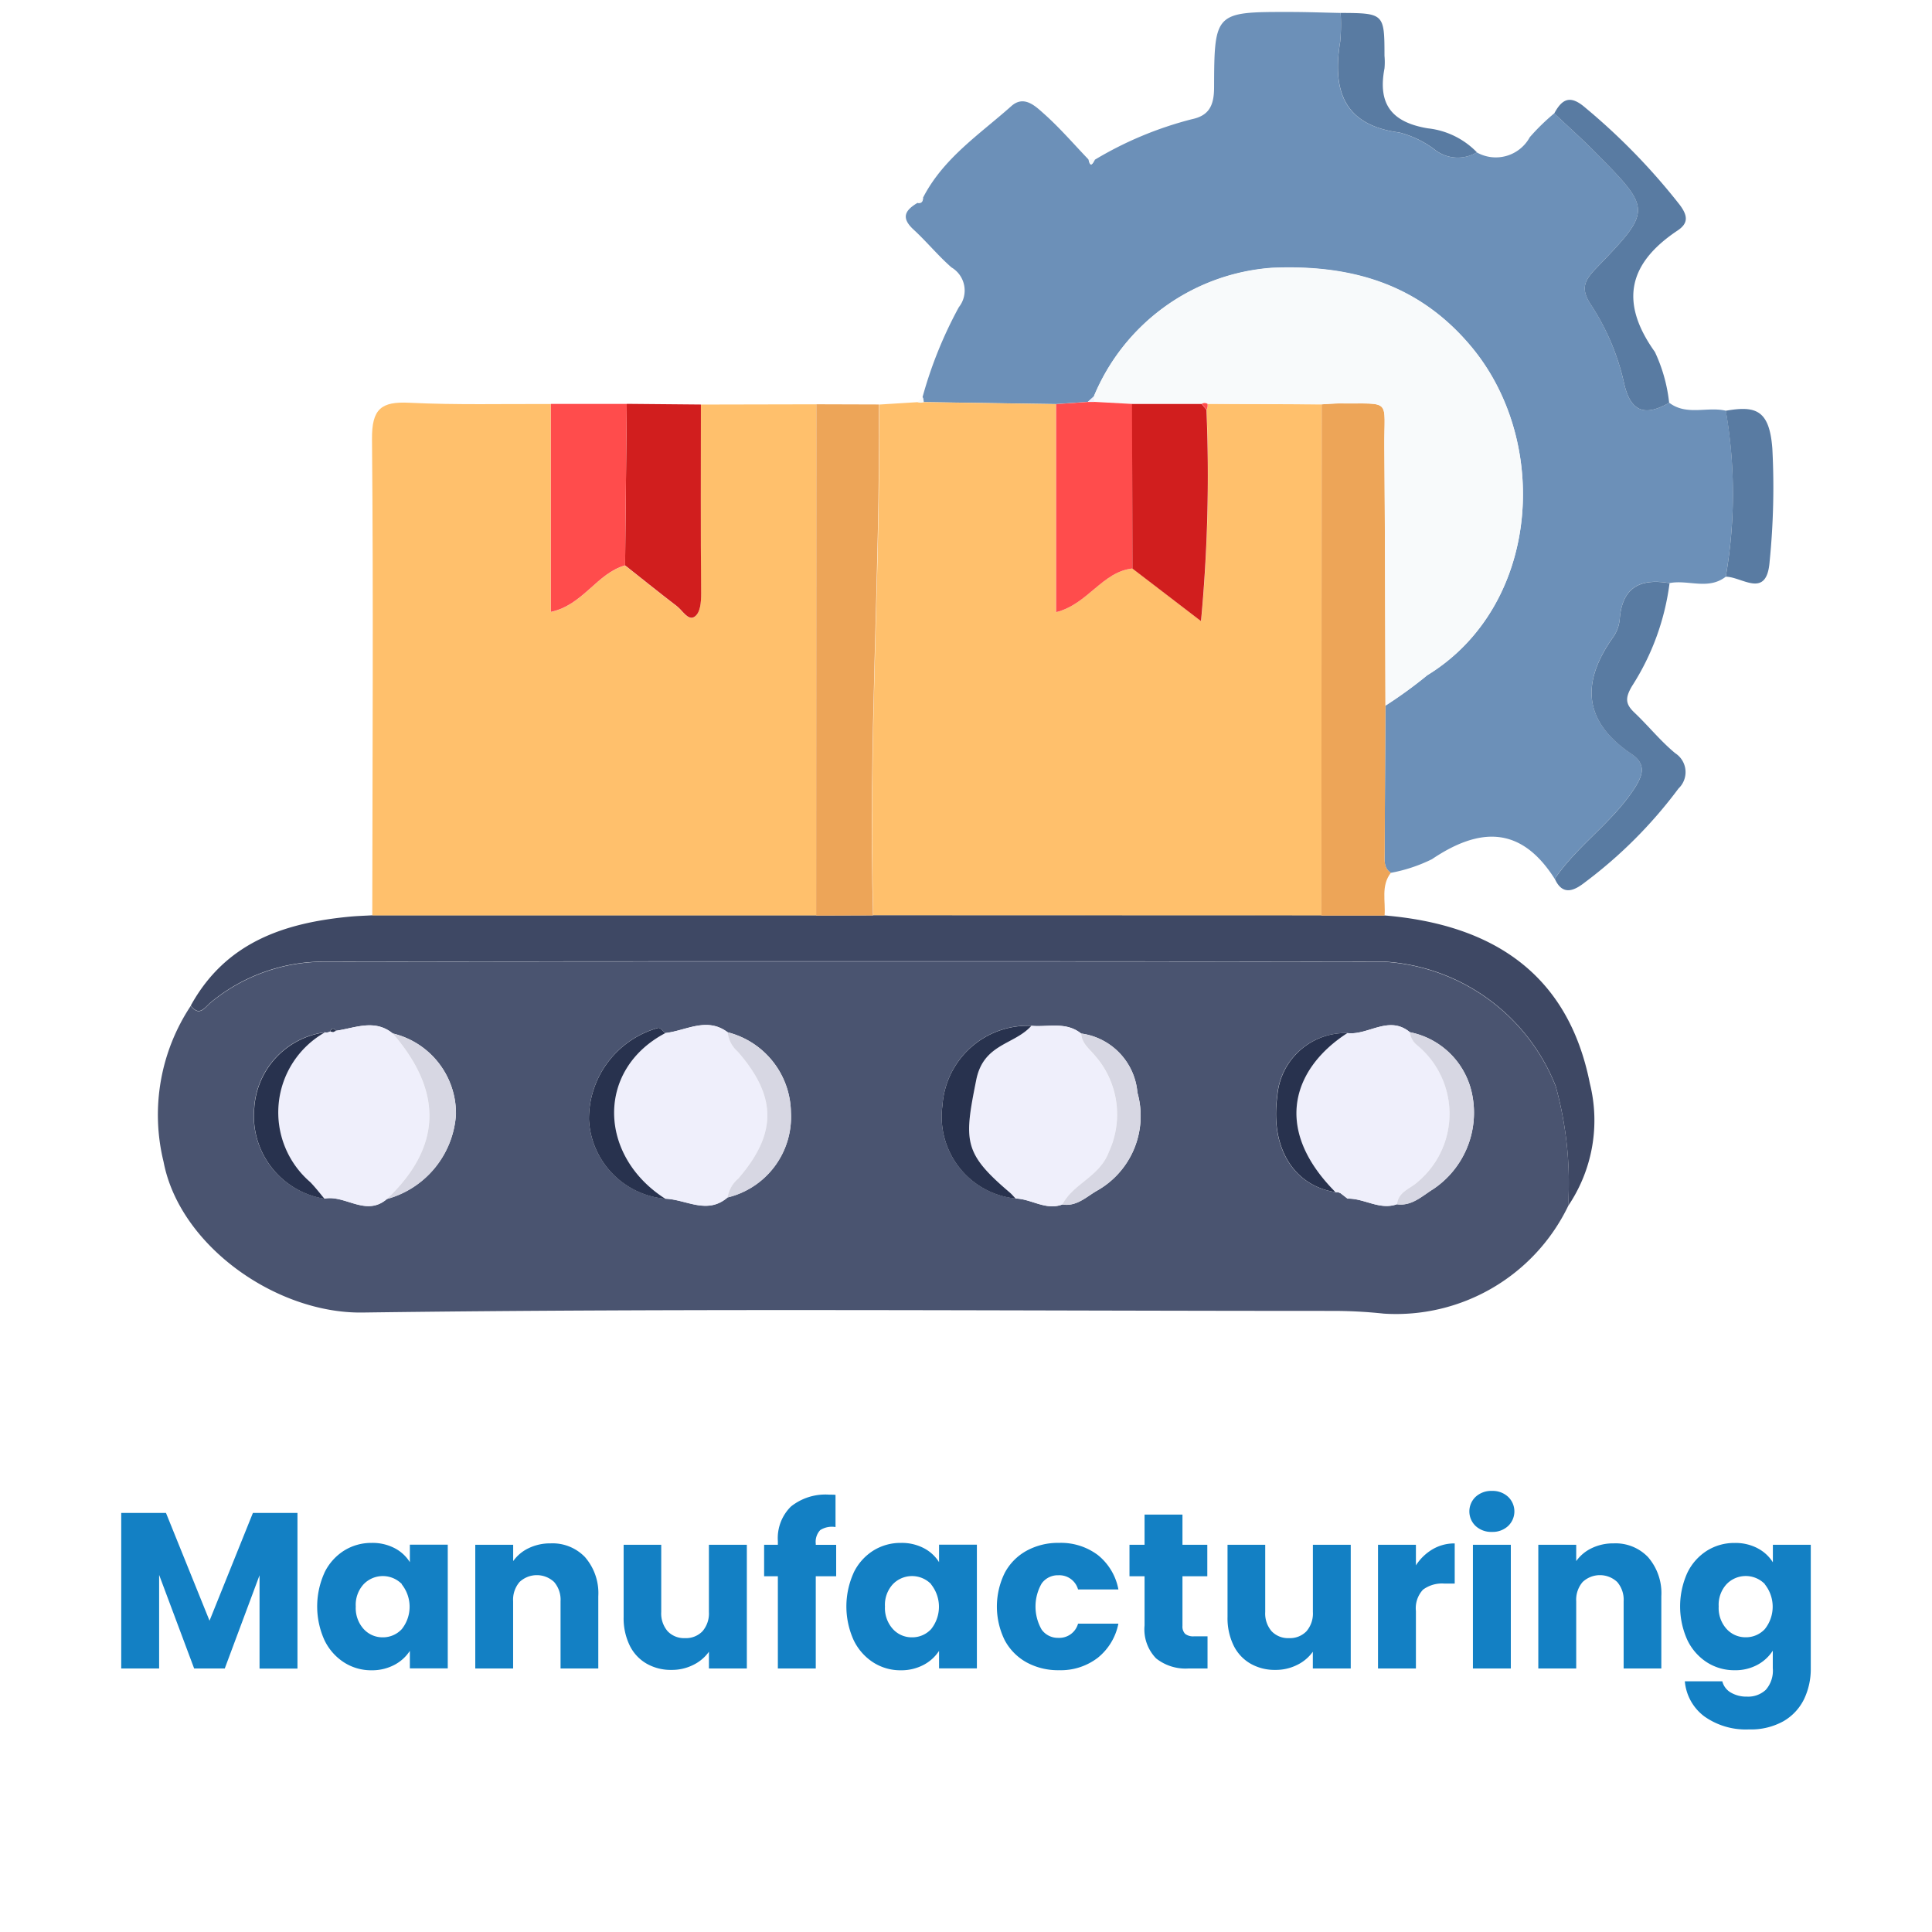 <svg xmlns="http://www.w3.org/2000/svg" xmlns:xlink="http://www.w3.org/1999/xlink" id="Manf_icon" width="71" height="71" viewBox="0 0 71 71"><defs><clipPath id="clip-path"><rect id="Rectangle_45" data-name="Rectangle 45" width="71" height="71" fill="none"></rect></clipPath></defs><rect id="Rectangle_44" data-name="Rectangle 44" width="71" height="71" fill="#fff"></rect><path id="Path_771" data-name="Path 771" d="M10.932,55.6v5.72H9.538v-3.43L8.26,61.316H7.135L5.848,57.877v3.439H4.455V55.6H6.1l1.6,3.96L9.294,55.6Z" fill="#1380c4"></path><g id="Group_42" data-name="Group 42"><g id="Group_41" data-name="Group 41" clip-path="url(#clip-path)"><path id="Path_772" data-name="Path 772" d="M11.921,57.8a1.971,1.971,0,0,1,.721-.814,1.884,1.884,0,0,1,1.019-.285,1.754,1.754,0,0,1,.843.194,1.441,1.441,0,0,1,.558.514v-.644h1.393v4.547H15.062v-.644a1.517,1.517,0,0,1-.566.514,1.755,1.755,0,0,1-.843.2,1.848,1.848,0,0,1-1.011-.29,2,2,0,0,1-.721-.823,3,3,0,0,1,0-2.465m2.852.415a.979.979,0,0,0-1.409,0,1.12,1.12,0,0,0-.29.82,1.146,1.146,0,0,0,.29.826.934.934,0,0,0,.7.306.944.944,0,0,0,.7-.3,1.318,1.318,0,0,0,0-1.647" fill="#1380c4"></path><path id="Path_773" data-name="Path 773" d="M21.511,57.238a2.016,2.016,0,0,1,.476,1.421v2.657H20.6V58.847a1,1,0,0,0-.236-.709.927.927,0,0,0-1.271,0,1,1,0,0,0-.236.709v2.469H17.466V56.77h1.393v.6a1.467,1.467,0,0,1,.57-.476,1.811,1.811,0,0,1,.807-.176,1.651,1.651,0,0,1,1.275.518" fill="#1380c4"></path><path id="Path_774" data-name="Path 774" d="M27.446,56.77v4.546H26.053V60.7a1.523,1.523,0,0,1-.575.484,1.743,1.743,0,0,1-.8.184,1.786,1.786,0,0,1-.921-.233,1.556,1.556,0,0,1-.619-.671,2.288,2.288,0,0,1-.22-1.035V56.77H24.3v2.468a1,1,0,0,0,.236.71.831.831,0,0,0,.636.252.842.842,0,0,0,.644-.252,1,1,0,0,0,.236-.71V56.77Z" fill="#1380c4"></path><path id="Path_775" data-name="Path 775" d="M30.729,57.926h-.75v3.39H28.586v-3.39h-.505V56.769h.505v-.13a1.632,1.632,0,0,1,.481-1.275,2.029,2.029,0,0,1,1.409-.436c.1,0,.18,0,.229.008v1.182a.8.8,0,0,0-.563.113.628.628,0,0,0-.163.5v.04h.75Z" fill="#1380c4"></path><path id="Path_776" data-name="Path 776" d="M31.369,57.8a1.971,1.971,0,0,1,.721-.814,1.884,1.884,0,0,1,1.019-.285,1.754,1.754,0,0,1,.843.194,1.441,1.441,0,0,1,.558.514v-.644H35.9v4.547H34.51v-.644a1.517,1.517,0,0,1-.566.514,1.755,1.755,0,0,1-.843.2,1.848,1.848,0,0,1-1.011-.29,2,2,0,0,1-.721-.823,3,3,0,0,1,0-2.465m2.852.415a.979.979,0,0,0-1.409,0,1.12,1.12,0,0,0-.29.82,1.146,1.146,0,0,0,.29.826.934.934,0,0,0,.7.306.944.944,0,0,0,.705-.3,1.318,1.318,0,0,0,0-1.647" fill="#1380c4"></path><path id="Path_777" data-name="Path 777" d="M36.925,57.8a2,2,0,0,1,.807-.814,2.4,2.4,0,0,1,1.185-.286,2.257,2.257,0,0,1,1.43.448,2.118,2.118,0,0,1,.754,1.263H39.618a.714.714,0,0,0-.725-.521.73.73,0,0,0-.611.3,1.7,1.7,0,0,0,0,1.7.731.731,0,0,0,.611.3.714.714,0,0,0,.725-.522H41.1a2.137,2.137,0,0,1-.758,1.255,2.231,2.231,0,0,1-1.426.456,2.413,2.413,0,0,1-1.185-.285,2.017,2.017,0,0,1-.807-.815,2.8,2.8,0,0,1,0-2.477" fill="#1380c4"></path><path id="Path_778" data-name="Path 778" d="M44.376,60.134v1.182h-.709a1.734,1.734,0,0,1-1.181-.371,1.531,1.531,0,0,1-.424-1.21V57.926h-.554V56.769h.554V55.661h1.393v1.108h.913v1.157h-.913v1.825a.384.384,0,0,0,.1.294.481.481,0,0,0,.326.089Z" fill="#1380c4"></path><path id="Path_779" data-name="Path 779" d="M49.639,56.77v4.546H48.246V60.7a1.523,1.523,0,0,1-.575.484,1.743,1.743,0,0,1-.8.184,1.786,1.786,0,0,1-.921-.233,1.556,1.556,0,0,1-.619-.671,2.288,2.288,0,0,1-.22-1.035V56.77h1.385v2.468a1,1,0,0,0,.236.71.831.831,0,0,0,.636.252.842.842,0,0,0,.644-.252,1,1,0,0,0,.236-.71V56.77Z" fill="#1380c4"></path><path id="Path_780" data-name="Path 780" d="M52.645,56.936a1.577,1.577,0,0,1,.815-.216v1.475h-.383a1.177,1.177,0,0,0-.782.224,1,1,0,0,0-.261.786v2.111H50.641V56.769h1.393v.758a1.842,1.842,0,0,1,.611-.591" fill="#1380c4"></path><path id="Path_781" data-name="Path 781" d="M54.23,56.081a.739.739,0,0,1,0-1.075.846.846,0,0,1,.6-.216.834.834,0,0,1,.591.216.739.739,0,0,1,0,1.075.834.834,0,0,1-.591.216.846.846,0,0,1-.6-.216m1.292,5.235H54.129V56.77h1.393Z" fill="#1380c4"></path><path id="Path_782" data-name="Path 782" d="M60.577,57.238a2.016,2.016,0,0,1,.476,1.421v2.657H59.668V58.847a1,1,0,0,0-.236-.709.927.927,0,0,0-1.271,0,1,1,0,0,0-.236.709v2.469H56.532V56.77h1.393v.6a1.467,1.467,0,0,1,.57-.476,1.811,1.811,0,0,1,.807-.176,1.651,1.651,0,0,1,1.275.518" fill="#1380c4"></path><path id="Path_783" data-name="Path 783" d="M64.594,56.9a1.441,1.441,0,0,1,.558.514v-.644h1.393v4.538a2.567,2.567,0,0,1-.248,1.137,1.9,1.9,0,0,1-.758.81,2.451,2.451,0,0,1-1.266.3,2.631,2.631,0,0,1-1.638-.477,1.8,1.8,0,0,1-.718-1.291h1.377a.663.663,0,0,0,.31.412,1.133,1.133,0,0,0,.6.151.946.946,0,0,0,.688-.25,1.063,1.063,0,0,0,.257-.794v-.644a1.537,1.537,0,0,1-.562.518,1.7,1.7,0,0,1-.839.2,1.863,1.863,0,0,1-1.019-.29,2,2,0,0,1-.721-.823,3,3,0,0,1,0-2.465,1.971,1.971,0,0,1,.721-.814,1.884,1.884,0,0,1,1.019-.285,1.754,1.754,0,0,1,.843.194m.269,1.32a.979.979,0,0,0-1.409,0,1.12,1.12,0,0,0-.29.82,1.146,1.146,0,0,0,.29.826.934.934,0,0,0,.7.306.944.944,0,0,0,.705-.3,1.318,1.318,0,0,0,0-1.647" fill="#1380c4"></path><path id="Path_784" data-name="Path 784" d="M57.626,44.327a7.022,7.022,0,0,1-6.773,3.948,17.521,17.521,0,0,0-1.842-.1c-11.9,0-23.8-.1-35.691.06-3.177.042-6.72-2.462-7.308-5.536a7.241,7.241,0,0,1,1-5.737c.323.429.519.053.741-.125a6.542,6.542,0,0,1,4.163-1.492q19.477-.021,38.955,0a7.246,7.246,0,0,1,6.3,4.576,13.3,13.3,0,0,1,.456,4.409m-20.3-.285c.579.014,1.106.448,1.715.219.51.088.877-.274,1.25-.493A3.153,3.153,0,0,0,41.8,40.153a2.394,2.394,0,0,0-2.068-2.172c-.557-.449-1.216-.229-1.832-.285a3.14,3.14,0,0,0-3.265,2.923,3.022,3.022,0,0,0,2.689,3.423m14.015.214c.546.075.932-.313,1.331-.558a3.382,3.382,0,0,0,1.443-3.417,2.91,2.91,0,0,0-2.305-2.349c-.774-.64-1.529.128-2.3.033a2.511,2.511,0,0,0-2.573,2.313c-.263,1.88.592,3.294,2.136,3.532l.1,0,.091.038.258.2c.615-.016,1.178.434,1.816.205m-24.6-.248a3.047,3.047,0,0,0,2.329-3.138,3.079,3.079,0,0,0-2.323-2.932c-.772-.579-1.531-.056-2.294.027-.087-.067-.186-.2-.259-.19a3.474,3.474,0,0,0-2.547,3.366,3.076,3.076,0,0,0,2.807,2.912c.763.025,1.537.6,2.287-.045m-12.3-6.026c-.674-.549-1.39-.193-2.094-.1-.082-.11-.152-.107-.209.024a.259.259,0,0,1-.2.032,3,3,0,0,0-2.594,2.783,3.08,3.08,0,0,0,2.579,3.33c.766-.153,1.526.676,2.3.014a3.457,3.457,0,0,0,2.539-3.11,3.024,3.024,0,0,0-2.32-2.974" fill="#4a5470"></path><path id="Path_785" data-name="Path 785" d="M40.233,5.871a13.334,13.334,0,0,1,3.575-1.492c.614-.13.807-.492.809-1.157.008-2.784.036-2.786,2.8-2.782.617,0,1.233.024,1.849.036a6.814,6.814,0,0,1-.015,1.051c-.3,1.806.134,3.073,2.171,3.344a3.646,3.646,0,0,1,1.338.657A1.37,1.37,0,0,0,54.27,5.6a1.421,1.421,0,0,0,1.948-.557,7.9,7.9,0,0,1,.9-.878c.5.474,1.012.934,1.5,1.423,2.091,2.117,2.1,2.131.044,4.264-.435.45-.594.754-.186,1.362A8.672,8.672,0,0,1,59.687,14.1c.251,1.094.811,1.185,1.656.7.641.488,1.4.132,2.082.294a17.875,17.875,0,0,1-.005,6.1c-.642.5-1.384.1-2.066.235-1.029-.177-1.728.111-1.829,1.3a1.379,1.379,0,0,1-.226.66c-1.195,1.665-1.138,3.1.653,4.314.578.392.426.811.043,1.374-.823,1.207-2.049,2.02-2.861,3.22-1.24-1.955-2.764-1.9-4.512-.721a5.776,5.776,0,0,1-1.509.5c-.277-.183-.228-.475-.227-.741.006-1.8.019-3.6.029-5.4a16.537,16.537,0,0,0,1.538-1.118c4.14-2.537,4.558-8.578,1.592-12.1-1.934-2.3-4.424-2.995-7.312-2.869A7.686,7.686,0,0,0,40.2,14.567l-.222.2-1.171.082-4.863-.073a.449.449,0,0,0-.04-.187,15.448,15.448,0,0,1,1.333-3.3.986.986,0,0,0-.271-1.462c-.492-.431-.911-.946-1.393-1.39s-.3-.717.147-.982c.146.024.2-.058.2-.188C34.665,5.813,36,4.938,37.165,3.9c.471-.42.892.007,1.214.293.577.515,1.087,1.109,1.625,1.67.064.3.146.164.229.009" fill="#6c90b8"></path><path id="Path_786" data-name="Path 786" d="M33.943,14.779l4.863.073V22.5c1.168-.291,1.7-1.491,2.813-1.606l2.522,1.933a57.034,57.034,0,0,0,.2-7.767.369.369,0,0,0,.038-.219l4.194.02q-.006,9.395-.012,18.789l-16.466-.005c-.185-6.262.263-12.517.216-18.778l1.41-.088.112.021Z" fill="#ffc06c"></path><path id="Path_787" data-name="Path 787" d="M25.758,14.867,30,14.858Q30,24.253,29.993,33.649l-16.312,0c.006-5.836.043-11.673-.01-17.509-.01-1.121.343-1.389,1.37-1.339,1.731.085,3.468.038,5.2.047v7.644c1.187-.256,1.694-1.421,2.728-1.709.634.5,1.264,1.008,1.905,1.5.207.158.409.54.642.391.216-.14.251-.518.248-.854-.021-2.315-.01-4.631-.009-6.947" fill="#ffc06c"></path><path id="Path_788" data-name="Path 788" d="M13.681,33.644l16.312,0,2.1-.007,16.466.005h2.323c3.9.328,6.734,2.086,7.544,6.171a5.606,5.606,0,0,1-.8,4.508,13.323,13.323,0,0,0-.455-4.408,7.245,7.245,0,0,0-6.3-4.576q-19.478-.024-38.955,0a6.53,6.53,0,0,0-4.163,1.492c-.222.177-.418.553-.741.124,1.285-2.332,3.447-3.043,5.869-3.269.267-.024.536-.032.8-.047" fill="#3e4864"></path><path id="Path_789" data-name="Path 789" d="M50.882,33.648H48.559q.006-9.394.012-18.789c.231-.012.461-.036.692-.033,1.9.021,1.6-.2,1.611,1.594.026,3.171.029,6.343.041,9.514-.01,1.8-.023,3.6-.029,5.4,0,.266-.05.558.227.741-.372.48-.188,1.044-.231,1.574" fill="#eda558"></path><path id="Path_790" data-name="Path 790" d="M32.093,33.642l-2.1.007Q30,24.253,30,14.857l2.3.007c.047,6.261-.4,12.516-.216,18.778" fill="#eda558"></path><path id="Path_791" data-name="Path 791" d="M25.758,14.867c0,2.316-.012,4.632.009,6.947,0,.336-.032.714-.248.854-.233.149-.435-.233-.642-.391-.641-.491-1.271-1-1.905-1.5q.031-2.969.061-5.936l2.725.025" fill="#d11e1e"></path><path id="Path_792" data-name="Path 792" d="M23.033,14.842q-.03,2.968-.061,5.936c-1.034.287-1.541,1.453-2.728,1.709,0-2.6,0-5.121,0-7.644h2.79" fill="#ff4c4c"></path><path id="Path_793" data-name="Path 793" d="M57.135,32.3c.812-1.2,2.038-2.013,2.86-3.22.384-.562.536-.982-.043-1.373-1.79-1.21-1.847-2.65-.652-4.315a1.375,1.375,0,0,0,.226-.66c.1-1.189.8-1.476,1.829-1.3a9.136,9.136,0,0,1-1.381,3.784c-.261.445-.239.663.1.981.508.483.953,1.04,1.491,1.484a.827.827,0,0,1,.121,1.294,16.893,16.893,0,0,1-3.426,3.439c-.339.264-.813.569-1.12-.115" fill="#597ba2"></path><path id="Path_794" data-name="Path 794" d="M61.344,14.8c-.846.484-1.405.393-1.656-.7a8.672,8.672,0,0,0-1.212-2.884c-.409-.608-.249-.912.186-1.362,2.055-2.133,2.047-2.148-.044-4.264-.484-.489-1-.95-1.5-1.423.293-.542.592-.683,1.136-.214a23.44,23.44,0,0,1,3.468,3.565c.317.419.321.69-.071.953-1.8,1.2-2.151,2.619-.835,4.462a5.848,5.848,0,0,1,.524,1.868" fill="#597ba2"></path><path id="Path_795" data-name="Path 795" d="M63.421,21.195a17.845,17.845,0,0,0,0-6.1c1.09-.189,1.606-.047,1.712,1.395a27.354,27.354,0,0,1-.1,4.145c-.106,1.4-1.013.556-1.614.559" fill="#597ba2"></path><path id="Path_796" data-name="Path 796" d="M54.271,5.6a1.366,1.366,0,0,1-1.509-.074,3.646,3.646,0,0,0-1.338-.657c-2.037-.271-2.467-1.538-2.171-3.344a6.929,6.929,0,0,0,.015-1.05c1.595.008,1.61.022,1.611,1.575a2.5,2.5,0,0,1,0,.466c-.254,1.324.279,1.98,1.59,2.2a2.95,2.95,0,0,1,1.806.881" fill="#597ba2"></path><path id="Path_797" data-name="Path 797" d="M33.943,14.779l-.112.018-.112-.021.185-.183a.44.44,0,0,1,.039.186" fill="#f8fafb"></path><path id="Path_798" data-name="Path 798" d="M33.923,7.272c-.008.131-.058.213-.2.187l.2-.187" fill="#f8fafb"></path><path id="Path_799" data-name="Path 799" d="M40.233,5.871c-.083.155-.165.3-.229-.009.076,0,.153,0,.229.009" fill="#f8fafb"></path><path id="Path_800" data-name="Path 800" d="M14.218,44.066c-.769.662-1.529-.166-2.3-.014-.173-.2-.334-.417-.518-.608a3.38,3.38,0,0,1,.533-5.505.259.259,0,0,0,.2-.033l.108.022.1-.045c.7-.1,1.42-.45,2.094.1,1.814,2.1,1.841,4.13-.219,6.084" fill="#efeffb"></path><path id="Path_801" data-name="Path 801" d="M24.45,37.966c.764-.083,1.522-.607,2.294-.028a1.076,1.076,0,0,0,.367.708c1.445,1.657,1.451,3.011.021,4.667a1.136,1.136,0,0,0-.394.695c-.75.647-1.524.071-2.287.046-2.46-1.568-2.558-4.739,0-6.088" fill="#efeffb"></path><path id="Path_802" data-name="Path 802" d="M49.515,37.965c.767.094,1.522-.674,2.3-.033a.728.728,0,0,0,.275.486A3.261,3.261,0,0,1,52.1,43.43c-.266.257-.716.356-.76.826-.638.229-1.2-.221-1.816-.205l-.258-.2-.091-.038-.1,0c-2.385-2.4-1.485-4.608.437-5.845" fill="#efeffb"></path><path id="Path_803" data-name="Path 803" d="M37.9,37.7c.616.056,1.275-.165,1.832.285.015.349.273.54.473.775a3.28,3.28,0,0,1,.548,3.564c-.346.932-1.3,1.16-1.714,1.941-.609.229-1.136-.205-1.715-.219-.072-.074-.138-.155-.216-.222-1.714-1.455-1.681-1.9-1.231-4.141.268-1.336,1.4-1.287,2.023-1.983" fill="#efeffb"></path><path id="Path_804" data-name="Path 804" d="M37.9,37.7c-.623.7-1.755.647-2.023,1.983-.45,2.245-.483,2.686,1.231,4.141.078.067.144.148.216.222a3.022,3.022,0,0,1-2.689-3.422A3.14,3.14,0,0,1,37.9,37.7" fill="#28324e"></path><path id="Path_805" data-name="Path 805" d="M51.342,44.257c.044-.471.494-.57.761-.826a3.262,3.262,0,0,0-.016-5.013.725.725,0,0,1-.275-.485,2.909,2.909,0,0,1,2.3,2.348A3.377,3.377,0,0,1,52.673,43.7c-.4.246-.784.634-1.331.559" fill="#d7d7e3"></path><path id="Path_806" data-name="Path 806" d="M24.45,37.966c-2.557,1.349-2.459,4.52,0,6.088a3.076,3.076,0,0,1-2.807-2.912,3.474,3.474,0,0,1,2.548-3.367c.073-.013.171.124.258.191" fill="#28324e"></path><path id="Path_807" data-name="Path 807" d="M26.738,44.008a1.14,1.14,0,0,1,.393-.695c1.431-1.656,1.425-3.011-.02-4.667a1.077,1.077,0,0,1-.368-.708,3.08,3.08,0,0,1,2.324,2.933,3.045,3.045,0,0,1-2.329,3.137" fill="#d7d7e3"></path><path id="Path_808" data-name="Path 808" d="M11.939,37.94a3.38,3.38,0,0,0-.534,5.505c.184.191.346.4.518.608a3.079,3.079,0,0,1-2.578-3.33,3,3,0,0,1,2.594-2.783" fill="#28324e"></path><path id="Path_809" data-name="Path 809" d="M14.218,44.066c2.06-1.954,2.033-3.986.219-6.084a3.021,3.021,0,0,1,2.319,2.974,3.455,3.455,0,0,1-2.538,3.11" fill="#d7d7e3"></path><path id="Path_810" data-name="Path 810" d="M39.042,44.261c.414-.78,1.368-1.008,1.714-1.941a3.278,3.278,0,0,0-.548-3.563c-.2-.236-.458-.427-.473-.775A2.393,2.393,0,0,1,41.8,40.153a3.155,3.155,0,0,1-1.512,3.616c-.372.219-.74.581-1.25.492" fill="#d7d7e3"></path><path id="Path_811" data-name="Path 811" d="M49.515,37.965c-1.922,1.237-2.822,3.445-.437,5.845-1.544-.238-2.4-1.651-2.136-3.531a2.51,2.51,0,0,1,2.573-2.314" fill="#28324e"></path><path id="Path_812" data-name="Path 812" d="M12.344,37.884l-.1.044-.109-.021c.057-.131.128-.133.21-.023" fill="#28324e"></path><path id="Path_813" data-name="Path 813" d="M49.268,43.847l.258.2-.258-.2" fill="#28324e"></path><path id="Path_814" data-name="Path 814" d="M50.916,25.932c-.012-3.17-.015-6.342-.041-9.514-.015-1.794.288-1.572-1.611-1.593-.231,0-.462.021-.692.033l-4.195-.02a.2.2,0,0,0-.212,0l-2.561,0q-.7-.04-1.394-.078a1.919,1.919,0,0,0-.01-.2,7.684,7.684,0,0,1,6.534-4.721c2.888-.128,5.378.571,7.312,2.869,2.966,3.521,2.548,9.563-1.592,12.1a16.672,16.672,0,0,1-1.538,1.118" fill="#f8fafb"></path><path id="Path_815" data-name="Path 815" d="M40.209,14.768l1.4.077q.008,3.024.014,6.046c-1.116.116-1.644,1.315-2.812,1.606V14.852l1.171-.081.232,0" fill="#ff4c4c"></path><path id="Path_816" data-name="Path 816" d="M40.209,14.768l-.232,0,.222-.2a1.691,1.691,0,0,1,.01.2" fill="#efeffb"></path><path id="Path_817" data-name="Path 817" d="M41.619,20.891,41.6,14.845l2.561,0c.058.071.116.143.175.214a57.194,57.194,0,0,1-.2,7.767l-2.523-1.933" fill="#d11e1e"></path><path id="Path_818" data-name="Path 818" d="M44.339,15.057l-.175-.215a.2.2,0,0,1,.212,0,.368.368,0,0,1-.037.219" fill="#ff4c4c"></path></g></g></svg>